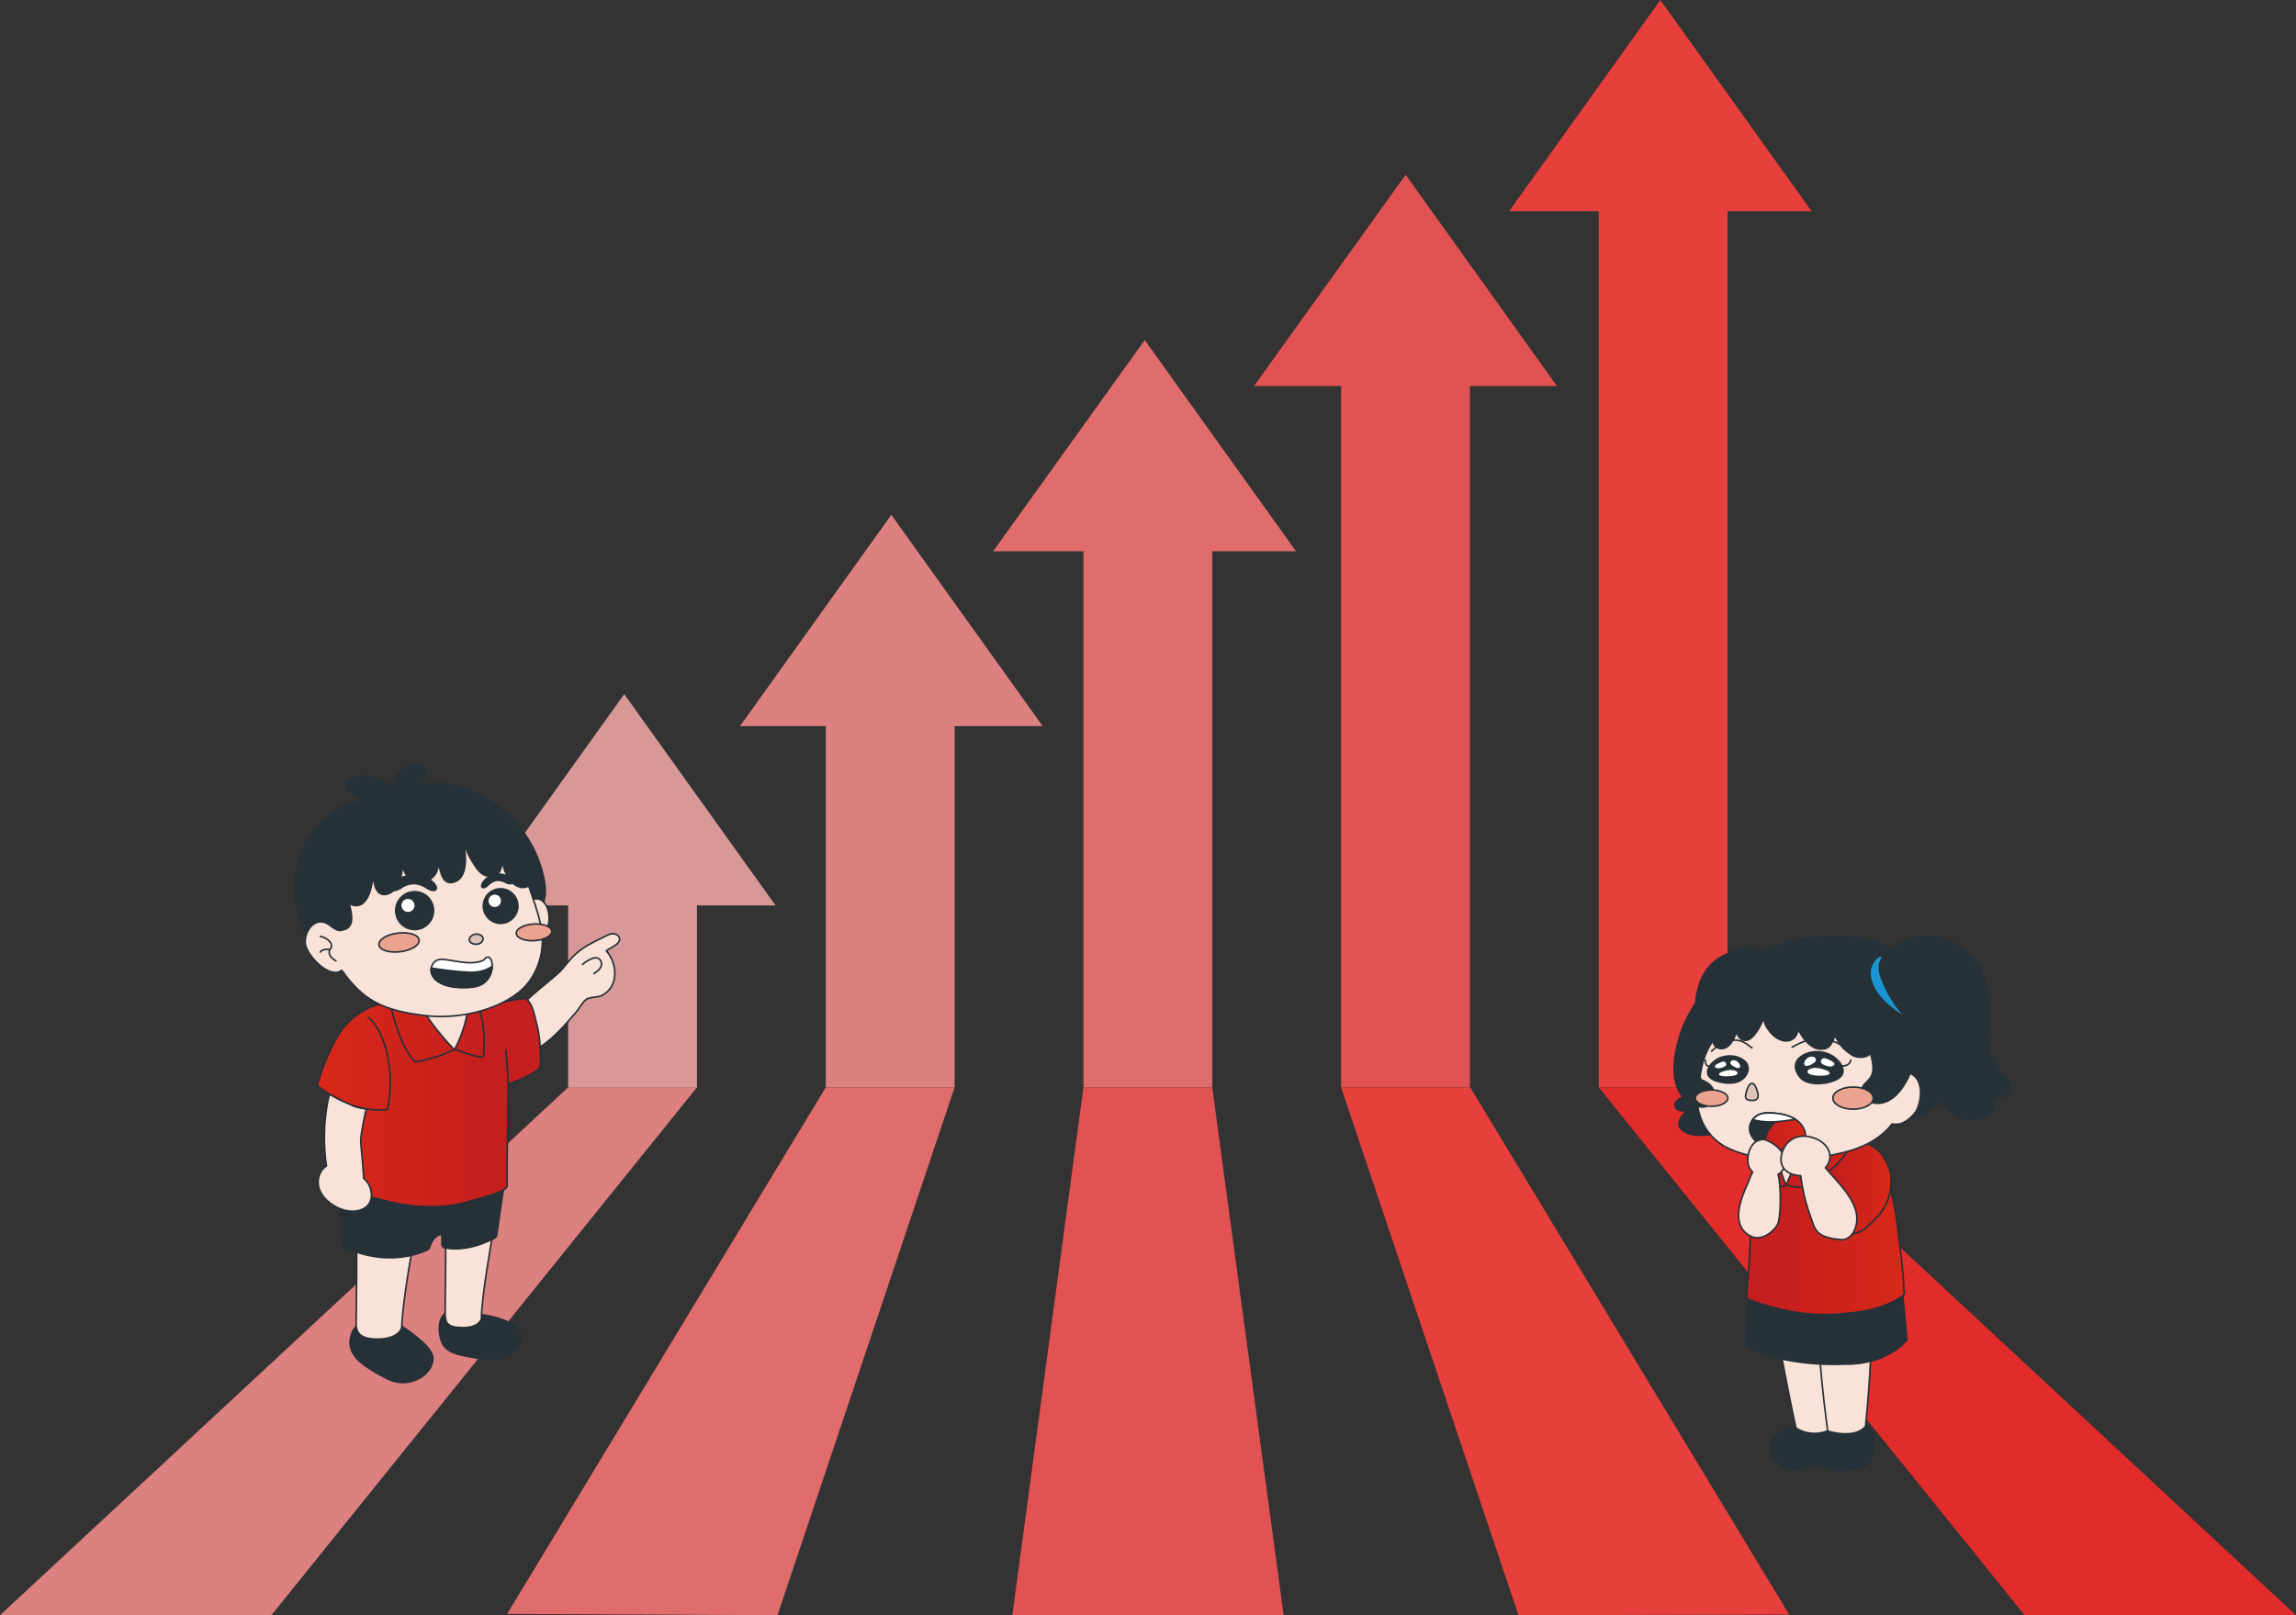 <?xml version="1.0" encoding="utf-8"?>
<!-- Generator: Adobe Illustrator 25.3.1, SVG Export Plug-In . SVG Version: 6.00 Build 0)  -->
<svg version="1.1" id="Layer_1" xmlns="http://www.w3.org/2000/svg" xmlns:xlink="http://www.w3.org/1999/xlink" x="0px" y="0px"
	 viewBox="0 0 704 495.4" style="enable-background:new 0 0 704 495.4;" xml:space="preserve">
<rect x="0" y="0" width="704" height="495.4" fill="#333333" stroke="none"/>
<style type="text/css">
	.st0{fill:#D89898;}
	.st1{fill:#DD8080;}
	.st2{fill:#E06C6C;}
	.st3{fill:#E25252;}
	.st4{fill:#E63F3C;}
	.st5{fill:#E22B2B;}
	.st6{fill:#253037;stroke:#253037;stroke-width:0.49;stroke-linecap:round;stroke-linejoin:round;stroke-miterlimit:10;}
	.st7{fill:#F9E2D7;stroke:#253037;stroke-width:0.49;stroke-linecap:round;stroke-linejoin:round;stroke-miterlimit:10;}
	.st8{fill:none;stroke:#253037;stroke-width:0.49;stroke-linecap:round;stroke-linejoin:round;stroke-miterlimit:10;}
	.st9{fill:url(#SVGID_1_);stroke:#253037;stroke-width:0.49;stroke-miterlimit:10;}
	.st10{fill:#253037;stroke:#253037;stroke-width:0.49;stroke-miterlimit:10;}
	.st11{fill:#FFFFFF;}
	.st12{fill:#DDC4BA;stroke:#253037;stroke-width:0.49;stroke-linecap:round;stroke-linejoin:round;stroke-miterlimit:10;}
	.st13{fill:#EBA28F;stroke:#253037;stroke-width:0.49;stroke-linecap:round;stroke-linejoin:round;stroke-miterlimit:10;}
	.st14{fill:#FFFFFF;stroke:#253037;stroke-width:0.49;stroke-linecap:round;stroke-linejoin:round;stroke-miterlimit:10;}
	.st15{fill:url(#SVGID_2_);stroke:#253037;stroke-width:0.49;stroke-miterlimit:10;}
	.st16{fill:url(#SVGID_3_);stroke:#253037;stroke-width:0.49;stroke-miterlimit:10;}
	.st17{fill:url(#SVGID_4_);stroke:#253037;stroke-width:0.49;stroke-miterlimit:10;}
	.st18{fill:#1B94D3;stroke:#1B94D3;stroke-width:0.49;stroke-linecap:round;stroke-linejoin:round;stroke-miterlimit:10;}
</style>
<g>
	<rect x="174.2" y="255.2" class="st0" width="39.5" height="78.4"/>
	<rect x="253.2" y="210" class="st1" width="39.5" height="123.5"/>
	<rect x="332.2" y="160.2" class="st2" width="39.5" height="173.3"/>
	<rect x="411.2" y="109.5" class="st3" width="39.5" height="224"/>
	<rect x="490.2" y="57.8" class="st4" width="39.5" height="275.7"/>
	<polygon class="st0" points="191.4,212.9 145,277.7 237.8,277.7 	"/>
	<polygon class="st1" points="273.3,157.9 226.9,222.7 319.7,222.7 	"/>
	<polygon class="st2" points="351,104.3 304.5,169.1 397.4,169.1 	"/>
	<polygon class="st3" points="431,53.6 384.5,118.4 477.4,118.4 	"/>
	<polygon class="st4" points="509.1,0 462.7,64.8 555.5,64.8 	"/>
	<polygon class="st5" points="704,495.4 529.8,333.5 490.2,333.5 620.8,495.4 	"/>
	<polygon class="st4" points="548.6,495.2 450.8,333.5 411.2,333.5 465.6,495.4 	"/>
	<polygon class="st3" points="393.6,495.4 371.7,333.5 332.2,333.5 310.4,495.4 	"/>
	<polygon class="st2" points="238.4,495.4 292.7,333.5 253.2,333.5 155.5,495 	"/>
	<polygon class="st1" points="83.2,495.4 213.7,333.5 174.2,333.5 0,495.4 	"/>
</g>
<g>
	<path class="st6" d="M123.2,406.8c0,0,9.1,5.7,9.5,9.4c0.5,5.1-7,10.3-14.1,6.6c-7.6-3.9-10.7-6.6-11.2-10.2
		c-0.7-5.2,4.7-8.5,4.7-8.5L123.2,406.8z"/>
	<path class="st6" d="M147.7,403.2c0,0,13.5,1.7,11.9,7.9c-0.7,3-3.6,6.8-12.8,5.5c-6.9-1-10.2-1.9-11.4-5.2
		c-1.6-4.4-0.8-10.3,5.3-9.5C143.2,402.3,147.7,403.2,147.7,403.2z"/>
	<path class="st7" d="M127.2,378.5c0,0-3.8,20.3-4,28.3c0,0.4-0.1,0.7-0.3,1.1c-0.6,1-2.5,2.8-6.9,2.8c-5.2,0.1-6.9-1.7-6.8-4.8
		c0-2.7,0.4-25.2,0-27.3H127.2z"/>
	<path class="st7" d="M150.8,380.2c0,0-3.2,17.8-3.2,24.4c0,0-0.8,2.6-5.6,2.6c-4.8,0-5.4-1.5-5.5-3.8c-0.1-2.3,0.4-21.3,0-23.2
		H150.8z"/>
	<g>
		<path class="st6" d="M154.6,362.9l-2.3,16c-0.1,0.4-0.3,0.7-0.6,0.8c-1.8,1-8.7,4.4-15.4,3c-0.5-0.1-0.8-0.6-0.8-1.1v-3
			c0,0-2.5-0.2-3.8,4c-0.1,0.3-0.3,0.6-0.6,0.7c-2.2,1.1-12.5,5.4-25.5-0.8c-0.3-0.2-0.6-0.5-0.6-0.9c-0.3-2.7-1.5-13.3,0.6-20.7
			c2.2-7.8,41.2-0.5,48,0.8C154.3,361.7,154.6,362.3,154.6,362.9z"/>
		<g>
			<path class="st7" d="M160.4,307.8c-1.2,1.2-1.7,2.8-1.4,4.5c0.6,3.4,2.3,8.1,2.9,8.9c1.5,1.8,2.1,1,3.9-0.2
				c4.2-2.8,7.5-6.7,10.8-10.5c0.9-1,2-3.2,3.2-4c1.2-0.8,3.3-0.5,4.8-1.2c5.2-2.7,4.8-9.7,1.3-13.7c1-0.7,2.4-1.3,3.3-2.1
				c2.1-1.9-0.4-4-2.9-2.7c-4.9,2.5-7.8,3.6-11,7c-2.4,2.6-2.5,3.4-5.3,5.7C167.8,301.3,162.4,305.8,160.4,307.8
				C160.4,307.8,160.4,307.8,160.4,307.8z"/>
			<path class="st8" d="M178.6,295.8c0,0,3.9-3.4,5.4-1.4c1.4,2-0.9,3.6-1.9,4.2"/>
		</g>
		
			<linearGradient id="SVGID_1_" gradientUnits="userSpaceOnUse" x1="189.196" y1="338.238" x2="257.611" y2="338.238" gradientTransform="matrix(-1 0 0 1 354.917 0)">
			<stop  offset="0.232" style="stop-color:#C51E1E"/>
			<stop  offset="0.403" style="stop-color:#CA211D"/>
			<stop  offset="0.984" style="stop-color:#D72819"/>
		</linearGradient>
		<path class="st9" d="M155.5,363.8c-0.5,2-9.2,3.9-11.4,4.6c-4.3,1.4-9,1.8-13.5,1.7c-5.4-0.1-11-1.4-16.2-2.8
			c-1.7-0.5-6.5-2.1-8-2.9c0,0,0.1-4.6,0.6-10.9c0.5-6.3,1.2-14.3,1.2-14.3c-7.7-3.2-10.9-6.3-10.9-6.3c1.5-5.9,4.1-11.2,5.7-14.2
			c2.1-3.8,5.1-6.9,8.8-8.9c3.2-1.8,6.3-2.4,7.6-1.3c-0.4-0.3-0.4,0.4,0.1,0.4c1.7,0,3.4,0,5.2,0c2.4,0,21.3-0.9,21.4,1.1
			c4-1.6,9.7-3.3,14.9-3.8c2.2,1.1,2.8,4.9,3.4,7.2c1,3.5,1.3,7.2,1.3,10.8c0,0.9,0.1,3.2-0.4,3.6c-2.9,2.1-4.3,2.8-9.5,4.7
			c0,0,0,10.4-0.3,22.9L155.5,363.8z"/>
		<path class="st7" d="M100.1,357.6c-0.8-5.2-1.2-13.4,0.9-22c1.8,1.1,4.2,2.3,7.4,3.6c1.4,0.4,2.7,0.7,3.9,0.9v0
			c0,0-1.8,7.7-1.7,10.1c0.1,1.9,0.8,7.9,0.9,11.2c1.2,1,2.3,2.6,2.4,5c0.2,5.6-7.7,7.1-13.5,1.9C95.6,363.9,97.8,359,100.1,357.6z"
			/>
		<path class="st7" d="M129.9,309.1c-0.6,1.6,7.5,11.1,9.4,12.8c1.3-1.7,4.4-10.2,3.7-11.4C143.2,308.9,132.2,309,129.9,309.1z"/>
		<path class="st8" d="M147.3,310.5c0.8,3,0.8,4,1,5.8c0.2,2.4,0.1,4.7,0,7.1c0,0.5-0.5,0.9-1.1,0.8c-2.5-0.5-5.7-1.5-7.8-2.4"/>
		<path class="st8" d="M139.3,321.9c-2.6,1.2-4.1,1.8-5.1,2.1c-2.6,0.8-4.4,1.3-5.9,1.6c-0.9,0.2-1.3,0-1.9-0.8
			c-1.3-1.8-2.5-3.8-3.3-5.8c-1-2.4-2.1-5.6-2.8-8.4c-0.1-0.4-0.2-1-0.2-1.6"/>
		<path class="st8" d="M112.9,312.1c0,0,4.4,2.7,6.3,13.5c1.3,8-0.4,14.7-0.4,14.7s-4.7,0.7-10.3-1"/>
		<path class="st8" d="M155.1,322.1c0,0,0.5,4.1,0.7,10.5"/>
		<g>
			<path class="st6" d="M160.7,281.1c-5.7-0.8-11,2.7-16.7,3.8c-7,1.4-13.6,4.3-20.5,5.7c-6.9,1.4-13.5,1.3-19.6,5.2
				c0.1,0.3-0.3-0.6,0-0.5c-4.6-1.7-6.9-4-9.8-8.2c-0.9-1.3-1.6-2.7-2-4.2c0,0,0,0,0,0c-3.1-9.2-2-20.3,4-28
				c2.2-2.8,4.7-5.2,7.8-6.9c3.8-2.1,7.8-2.6,7.8-2.6c-1.2-0.1-8.6-3.9-4.4-6.4c5.3-3.2,12.7,2.1,12.7,2.1c1.5-4.2,4.9-6.7,7.6-6.7
				c5.2-0.1,2.8,4.3,1.1,6.7c2.3-1.3,7.9-0.8,10.5-0.2c0,0,17.7,3.3,25.5,21.8C168.1,271.3,169.1,279.9,160.7,281.1"/>
			<path class="st7" d="M161.7,276.7c6.3-4.4,8.6,6.6,4.9,9.6c-5,4.3-6.2-5.2-5.6-7.7C161,278.1,161,279.7,161.7,276.7z"/>
			<path class="st7" d="M162.1,271.7c2.5,7.5,5.9,15.2,3.2,23.3c-1.8,5.5-4.8,8.9-9.7,11.7c-7.4,4.2-16.8,5.6-24.2,4.9
				c-14.3-1.5-20.2-5-26.6-14c-3.6,2.8-10.2-4-11.1-7.7c-0.9-3.5,2.8-9.9,7.7-5.9c0.2,0.2,0.4,0.3,0.7,0.5l1,0.6
				c0.7,0.6,2.6,0.1,3.4-0.4c2.3-1.7,1-5.3,0.6-7.6c0.1-0.2,0.3,0.1,0.6,0.3c1,0.5,2.3,0.5,3.3-0.2c2.5-1.7,3.1-6.1,3.4-8.8
				c0.3,2.8,0.9,6.8,4.4,5.8c3.8-1.1,4.7-6.5,4.6-9.8c0.2,8.6,11.9,7.8,10.9-0.5c0.7,2.6,1,7.9,5,6.6c4.2-1.3,3.6-8.3,2.9-11.4
				c0.6,0.6,1,2.1,1.4,2.9c0.5,1.1,1.2,2.2,1.9,3.3c1,1.5,2.1,3.1,4.1,3.4c1.4,0.2,2.9-0.1,3.6-1.4c0.6-1.2,0.7-2.5,0.7-3.8
				c0.1,0,0.2,0.1,0.2,0.2c-0.1,2.3,1.5,5.8,3.3,7.3c0.8,0.7,1.9,1.2,2.9,1.2C160.9,272.2,161.7,272,162.1,271.7z"/>
			<path class="st8" d="M103,294.7c-0.9-0.5-1.8-1.2-2-2.2c-0.3-1.1,0.4-1.3,0.6-2.1c0.4-1.6-2-3-3.4-3.2"/>
			<path class="st8" d="M98.2,292c0.7-0.9,1.7-0.8,2.7-0.8"/>
			
				<ellipse transform="matrix(0.973 -0.23 0.23 0.973 -60.795 36.669)" class="st10" cx="127.1" cy="279.4" rx="5.8" ry="5.8"/>
			<circle class="st11" cx="125.1" cy="277.7" r="2"/>
			<path class="st10" d="M148.2,277.9c0,2.9,2.4,5.3,5.3,5.3s5.3-2.4,5.3-5.3c0-2.9-2.4-5.3-5.3-5.3S148.2,274.9,148.2,277.9z"/>
			<path class="st11" d="M149.8,276.3c0,1,0.8,1.9,1.9,1.9c1,0,1.9-0.8,1.9-1.9s-0.8-1.9-1.9-1.9
				C150.6,274.4,149.8,275.3,149.8,276.3z"/>
			<path class="st10" d="M126.8,268.5c4.8,0,7.2,3,7,4c-0.2,1.1-2.1,0.5-3-0.2c-1-0.7-2.5-1.3-3.9-1.3c-1.5,0-3,0.6-3.9,1.3
				c-1,0.7-2.8,1.3-3,0.2C119.6,271.5,122,268.5,126.8,268.5z"/>
			<path class="st10" d="M152,268.2c3.2-0.5,5.2,1.5,5.1,2.3c0,0.8-1.3,0.6-2.1,0.1c-0.7-0.4-1.8-0.7-2.8-0.6
				c-1,0.2-1.9,0.8-2.5,1.4c-0.5,0.6-1.7,1.3-2,0.5C147.5,271.2,148.8,268.8,152,268.2z"/>
			<path class="st12" d="M143.9,288.3c0.1,0.8,1.1,1.4,2.3,1.3c1.2-0.1,2-0.9,1.9-1.8c-0.1-0.8-1.1-1.4-2.3-1.3
				C144.7,286.7,143.8,287.5,143.9,288.3z"/>
			<path class="st13" d="M116.2,289.8c0.2,1.6,3.1,2.5,6.5,2.1c3.4-0.4,6-2,5.8-3.6s-3.1-2.5-6.5-2.1
				C118.6,286.6,116,288.2,116.2,289.8z"/>
			<path class="st13" d="M158.3,286.3c0.1,1.4,2.6,2.4,5.6,2.2c3-0.2,5.4-1.5,5.3-2.9c-0.1-1.4-2.6-2.4-5.6-2.2
				C160.6,283.6,158.2,284.9,158.3,286.3z"/>
			<g>
				<path class="st14" d="M149.3,293.6c-0.3,0.1-0.5,0.2-0.6,0.5c-0.6,0.9-3.4,1.2-4.3,1.2c-2.1,0-4-0.4-6-0.7
					c-1.5-0.2-3.2-0.7-4.6,0c-1.2,0.7-1.7,2-1.6,3.3c0.4,3.5,5.3,4.9,8.5,5c3.7,0.1,7.2,0.1,9.2-3.1c0.7-1.1,1-2.2,1-3.4
					C151,295.7,150.7,293.2,149.3,293.6z"/>
				<path class="st6" d="M150.9,296.4c-0.1,1.2-0.4,2.2-1,3.3c-1.9,3.2-5.4,3.2-9.2,3.1c-3.3-0.1-8.1-1.4-8.5-5c0-0.3,0-0.6,0-0.9
					c2.3,0.4,7.2,1.1,11.7,1.3C147.4,298.3,149.6,297.3,150.9,296.4z"/>
			</g>
		</g>
	</g>
</g>
<g>
	<g>
		<path class="st6" d="M552.5,436.9c0,0-10.8,1.7-9.5,7.9c0.6,3,2.9,6.8,10.2,5.5c5.5-1,8.2-1.9,9.1-5.2c1.3-4.4,0.6-10.3-4.2-9.5
			C556,436,552.5,436.9,552.5,436.9z"/>
		<path class="st6" d="M564.7,437.1c0,0-10.5,0.1-9.5,6.6c0.5,3.1,2.6,7.4,9.7,7.1c5.4-0.2,8-0.6,9-3.9c1.4-4.3,0.9-10.4-3.8-10.3
			C568.2,436.8,564.7,437.1,564.7,437.1z"/>
		<path class="st7" d="M544.9,408.5c0,0,3.3,18.5,5.8,29.5c0,0,4.2,3,9.6,0.9c0,0,8.2,2.7,11.7-1.4c0,0,2.2-21.4,1.6-30.2
			L544.9,408.5z"/>
		<path class="st8" d="M560.4,438.8c0,0-1.9-13.3-2.6-25.6"/>
		<path class="st6" d="M571.1,435.2"/>
	</g>
	<path class="st6" d="M536.5,395.8c0,0-1.2,9.1-1.2,17.1c0,0,10.3,6.3,30.6,5.5c13,0.1,18.8-7.4,18.8-7.4l-2.1-22.9L536.5,395.8z"/>
	
		<linearGradient id="SVGID_2_" gradientUnits="userSpaceOnUse" x1="589.173" y1="368.872" x2="638.851" y2="368.872" gradientTransform="matrix(0.976 1.300000e-03 1.300000e-03 0.93 -40.127 29.977)">
		<stop  offset="0.232" style="stop-color:#C51E1E"/>
		<stop  offset="0.403" style="stop-color:#CA211D"/>
		<stop  offset="0.984" style="stop-color:#D72819"/>
	</linearGradient>
	<path class="st15" d="M579.2,399.8c-5.4,2.4-9.5,2.7-15.1,3.2c-5.8,0.5-11.8,0-17.6-1.3c-3.5-0.8-7.8-2.1-11-3.4
		c0.5-6.8,0.8-10.2,0.9-12.8c0.7-14,1.1-14.6,2.6-24c0.6-3.7,0.9-7.1,2.6-10.4c0.8-1.5,1.7-3.3,3.2-4.2c3.9-2.3,10.6-2.7,15-2.5
		c4.6,0.1,6.6-0.1,9.8,3.3c3.4,3.6,6,7.5,8.1,12c3.5,7.6,4.1,16.4,5.1,24.7c0.4,3.3,0.8,6.6,0.9,9.9c0,0.8,0.2,1.7,0.2,2.6
		C583,398,580.7,399.2,579.2,399.8z"/>
	<path class="st8" d="M543.4,364.4c0,0,4-0.3,4.3-1c0,0,4,1.7,9.2,0"/>
	<path class="st7" d="M545.3,355.6c0,0,1.1,5.8,2.4,7.8l4.4-10.3L545.3,355.6z"/>
	<linearGradient id="SVGID_3_" gradientUnits="userSpaceOnUse" x1="557.85" y1="364.575" x2="579.85" y2="364.575">
		<stop  offset="0.232" style="stop-color:#C51E1E"/>
		<stop  offset="0.403" style="stop-color:#CA211D"/>
		<stop  offset="0.984" style="stop-color:#D72819"/>
	</linearGradient>
	<path class="st16" d="M570.9,350.5c2.7,0,5.4,2.6,6.1,3.6c1.2,1.7,2.1,3.4,2.5,5.1c1,4.1-0.1,9.7-3.4,13.5c-1.3,1.5-4,4.3-5.9,5.1
		c-4.4,1.8-7.7,0.2-9-0.4c-5-2.7-3.2-9.3-2.6-14.8c0.3-2.7,4.1-4.5,5.7-6.7c0.8-1,1.7-2.1,2.4-3.2c0.2-0.4,0.8-0.8,0.4-0.8"/>
	<g>
		<path class="st6" d="M519.4,328.4c0,0,0,6.6-3.8,8.3c-3.8,1.7-1.7,5,1.9,3.7c0,0-5.9,4.7-0.2,7.1c5.8,2.4,17.8-1.9,18.8-6.2
			c1-4.3-0.1-10.1-0.1-10.1l-17.4-9.6L519.4,328.4z"/>
		<path class="st6" d="M542.8,293.2c0,0-3.6-5.7-14.5,0s-7.8,19.9-9,23.6c-1.2,3.7,20.6-14.4,20.6-14.4L542.8,293.2z"/>
		<g>
			<path class="st7" d="M520.3,335c-0.3,7.8,3.3,14.7,10.8,17.7c8.8,3.6,19.2,3.7,28.5,2c5.6-1.1,10.9-2.2,15.6-5.4
				c1.8-1.2,3.5-2.7,5-4.6c3.6,0.9,6.5-2.6,8.5-5.2c7.2-9.5,1.2-21.4-7-28c-3.5-2.8-7.4-4.7-11.6-6.3c-4.9-1.9-10.1-4.4-15.4-5
				c-9.8-1-20.9-1-28.2,6.6c-4.5,4.6-6.9,10.4-8.1,16.6C517.7,327.1,517.7,331.6,520.3,335z"/>
			<path class="st6" d="M550.8,328.5c-0.6-1.5-0.2-3.1,1-4.1c2.3-2,5.9-2.3,8.7-1.2c1.9,0.7,4.6,2.9,4.6,5.3c0,2.1-2.6,3-4.2,3.4
				c-2.5,0.7-6.5,0.8-8.6-1.1C551.6,330.1,551.1,329.3,550.8,328.5z"/>
			<path class="st14" d="M556.1,326.3c-0.5,0.5-2.2,1.3-2.9,0.6c-0.9-1,0.6-2.6,1.4-2.9c1.8-0.7,3.3,0.8,1.9,2.1L556.1,326.3z"/>
			<path class="st14" d="M560,328c1.8,0.7,1.7,1.9-0.4,2.1c-0.9,0.1-5.2,0.3-5.6-1.2c-0.2-0.8,0.7-1.3,1.6-1.5
				c0.8-0.2,1.5-0.1,2.3,0C558.5,327.6,559.2,327.7,560,328z"/>
			<path class="st14" d="M560.2,324.5c0.7,0.3,4,1.5,1.8,2.7c-0.8,0.5-3.6-0.3-3.9-1.3c-0.3-0.9,0.7-1.9,1.7-1.5L560.2,324.5z"/>
			<path class="st8" d="M567.5,325.1c0,0-0.3,2.6-4,1.6"/>
			<path class="st6" d="M535.8,328.9c0.5-1.2,0.1-2.7-0.9-3.5c-2-1.7-5-1.9-7.4-1c-1.6,0.6-4,2.5-3.9,4.5c0,1.8,2.2,2.6,3.6,2.9
				c2.2,0.6,5.5,0.7,7.3-1C535.1,330.3,535.5,329.6,535.8,328.9z"/>
			<path class="st14" d="M531.2,327.1c0.5,0.4,1.9,1.1,2.4,0.5c0.7-0.8-0.5-2.2-1.2-2.5c-1.6-0.6-2.8,0.6-1.6,1.8L531.2,327.1z"/>
			<path class="st14" d="M527.9,328.5c-1.5,0.6-1.4,1.7,0.3,1.8c0.8,0.1,4.5,0.2,4.8-1c0.2-0.7-0.6-1.1-1.4-1.3
				c-0.6-0.1-1.3-0.1-1.9,0C529.2,328.1,528.5,328.3,527.9,328.5z"/>
			<path class="st14" d="M527.7,325.5c-0.6,0.3-3.4,1.3-1.5,2.3c0.7,0.4,3.1-0.3,3.3-1.1c0.2-0.8-0.6-1.6-1.4-1.3L527.7,325.5z"/>
			<path class="st8" d="M522.9,325.1c0,0-0.3,2.4,2,2"/>
			<path class="st12" d="M537.1,332.3c-0.8,0-1.4,1.8-1.6,2.4c-0.4,1.7-0.7,2.6,1.3,2.8c3.2,0.3,2.3-2.2,1.6-4
				C538.3,333.2,537.9,332.3,537.1,332.3z"/>
			<path class="st8" d="M549.5,321.2c3.1-1.8,6.4-3.1,10-2.5c3.3,0.5,6.5,2.3,8.7,5.1"/>
			<path class="st8" d="M524.8,322.4c1.9-1.9,4.5-3.3,7.1-3.4c1.3,0,2.5,0.4,3.5,1.1c0.4,0.2,1.3,1,1.8,1.3"/>
			<g>
				<linearGradient id="SVGID_4_" gradientUnits="userSpaceOnUse" x1="536.484" y1="346.996" x2="553.596" y2="346.996">
					<stop  offset="0.232" style="stop-color:#C51E1E"/>
					<stop  offset="0.403" style="stop-color:#CA211D"/>
					<stop  offset="0.984" style="stop-color:#D72819"/>
				</linearGradient>
				<path class="st17" d="M541.2,341.4c-5.7,0.5-7.5,8.7,2,10.7c9.5,2,12.4-2.9,9.1-7.2C549,340.7,541.2,341.4,541.2,341.4z"/>
				<path class="st6" d="M541.2,341.4c-5.3,0.4-7.2,7.5,0.1,10.2c-0.7-5.5,4.3-8.5,4.3-8.5l-0.6-1.5
					C542.9,341.3,541.2,341.4,541.2,341.4z"/>
				<path class="st14" d="M543.7,344.1c2.4-0.1,4.9-0.5,6.8-0.8c-3.7-2.4-9.3-1.9-9.3-1.9c-1.6,0.1-2.9,0.9-3.8,2
					C538.8,343.8,540.9,344.2,543.7,344.1z"/>
			</g>
			<g>
				<path class="st6" d="M586.9,295.5c-9.2-7.2-17.9-9.5-32.3-7.7c-7.6,0.9-16.8,4.7-21.7,9c-8.2,2.7-14.6,11.8-17.4,19.6
					c-1.9,5.5-3.8,14.4,0.1,19.5c1.6,2.1,5.5,4.8,8.3,3.1c1.1-0.7,1.6-2.3,1.6-3.6c0-2.2-1.7-3.3-3.6-4.1c-1-0.5-0.5-2-0.3-3
					c0.5-3.2,1.8-6.5,3.7-9.2c-0.1,1.9,1.7,2.9,3.4,2.4c2-0.6,3.2-3.3,3.8-5.1c0,0.6,0.6,1.7,1.1,2.1c1,0.9,2.3,0.7,3.3-0.1
					c1-0.8,1.7-1.9,2.4-3c0.3-0.5,1.3-2.5,1.5-3.3c0.1,2.9,3,6.3,5.7,7c1.3,0.4,2.8,0.1,3.8-0.9c0.5-0.6,1.3-2.2,1-2.9
					c0.8,2.3,2.9,5.1,5.2,6.1c1.3,0.5,3.1,0.6,4.2-0.3c0.8-0.7,1.9-2.7,1.8-3.8c0.8,1.7,1.7,3.1,2.6,4.1c0.8,0.8,2,1.7,3,2.3
					c1.4,0.8,4.4,0.9,5.4-0.7c0.6,2.2,1.4,5.1,0.2,7.2c-1,1.8-3.2,2.5-2.9,5c0.2,1.9,2.1,2.8,3.8,3.1c5.3,0.9,9.1-4.4,11.1-9.1
					c0.7,0.3,1.3,0.8,1.6,1.1c2.6,2.7,1.7,9-0.6,11.8c1.6,0.6,5.5-1.9,6.9-2.9c2.7-1.8,4.9-5.4,5.5-8.5
					C601.5,318.7,598.1,304.3,586.9,295.5z"/>
			</g>
			<ellipse class="st13" cx="524.8" cy="336.8" rx="5" ry="2.5"/>
			<ellipse class="st13" cx="568.2" cy="336.8" rx="6.2" ry="3.4"/>
		</g>
		<path class="st18" d="M577.2,293.8c-1.1-0.7-2.6,1.6-2.9,2.5c-1.2,2.8,0.3,6.2,2,8.5c2.5,3.4,7.2,6.6,11.1,8.3
			c1.7,0.7,4.3,1.8,5.7,0.1c2.8-3.3-1.8-8.8-3.9-10.9c-3.4-3.3-7.6-6.5-11.7-8.9C577.7,294,578.1,294.4,577.2,293.8z"/>
		<path class="st6" d="M614.2,329.4c-3.7-4.1-5.1-7.7-4.6-13.4c0.8-9.7,0.3-19.5-8.6-25.6c-4.4-3.1-9.7-4.1-14.8-2.5
			c-3.3,1-8.3,3.6-9.6,7c-0.5,1.3-0.4,2.5-0.1,3.8l0,0c0,0,2.6,9.4,10.7,16c0,0,3.8,18.4,7.9,23.1l0,0c2.4,3.7,6.8,6.4,11.2,5.4
			c1.7-0.4,3.9-1.2,4.8-2.8c0.6-1.1,0.6-3.1-0.5-3.9c2.5,0.2,5.5,0.2,5.9-2.9C616.7,331.6,615.3,330.7,614.2,329.4z"/>
	</g>
	<path class="st7" d="M541,349.5c-4.3-0.3-5.9,5.3-4.7,8.4c0.2,0.6,0.6,1.1,1.1,1.6c-0.6,1-1,2.1-1.3,3c-2.2,4.8-5.8,13.2,0.6,16.6
		c3.1,1.7,6.9-1,8.3-3.5c1.1-2,1.2-12,0.2-15.4c0.3-0.2,0.5-0.4,0.8-0.6C549.7,355.9,545.6,351,541,349.5z"/>
	<path class="st7" d="M560,358.5c-0.1-0.1-0.2-0.2-0.3-0.3c0.8-0.9,1.3-1.9,1.4-3.2c0.1-2.9-2.2-5.1-5-6c-0.4-0.1-0.9-0.3-1.5-0.4
		c-2.9-0.6-5.9,0.6-7.3,3c-1.9,3.1-1.9,7.2,2.4,8.6c0.7,0.2,1.6,0.4,2.4,0.4c0.6,3.9,1.3,7.7,2.7,11.5c0.7,1.8,1.1,4.1,2.4,5.6
		c1.5,1.8,4.8,2.3,7.2,2.5c1.9,0.2,3.3-1.1,4.1-2.6C571.9,370.3,564.4,363.7,560,358.5z"/>
</g>
</svg>
